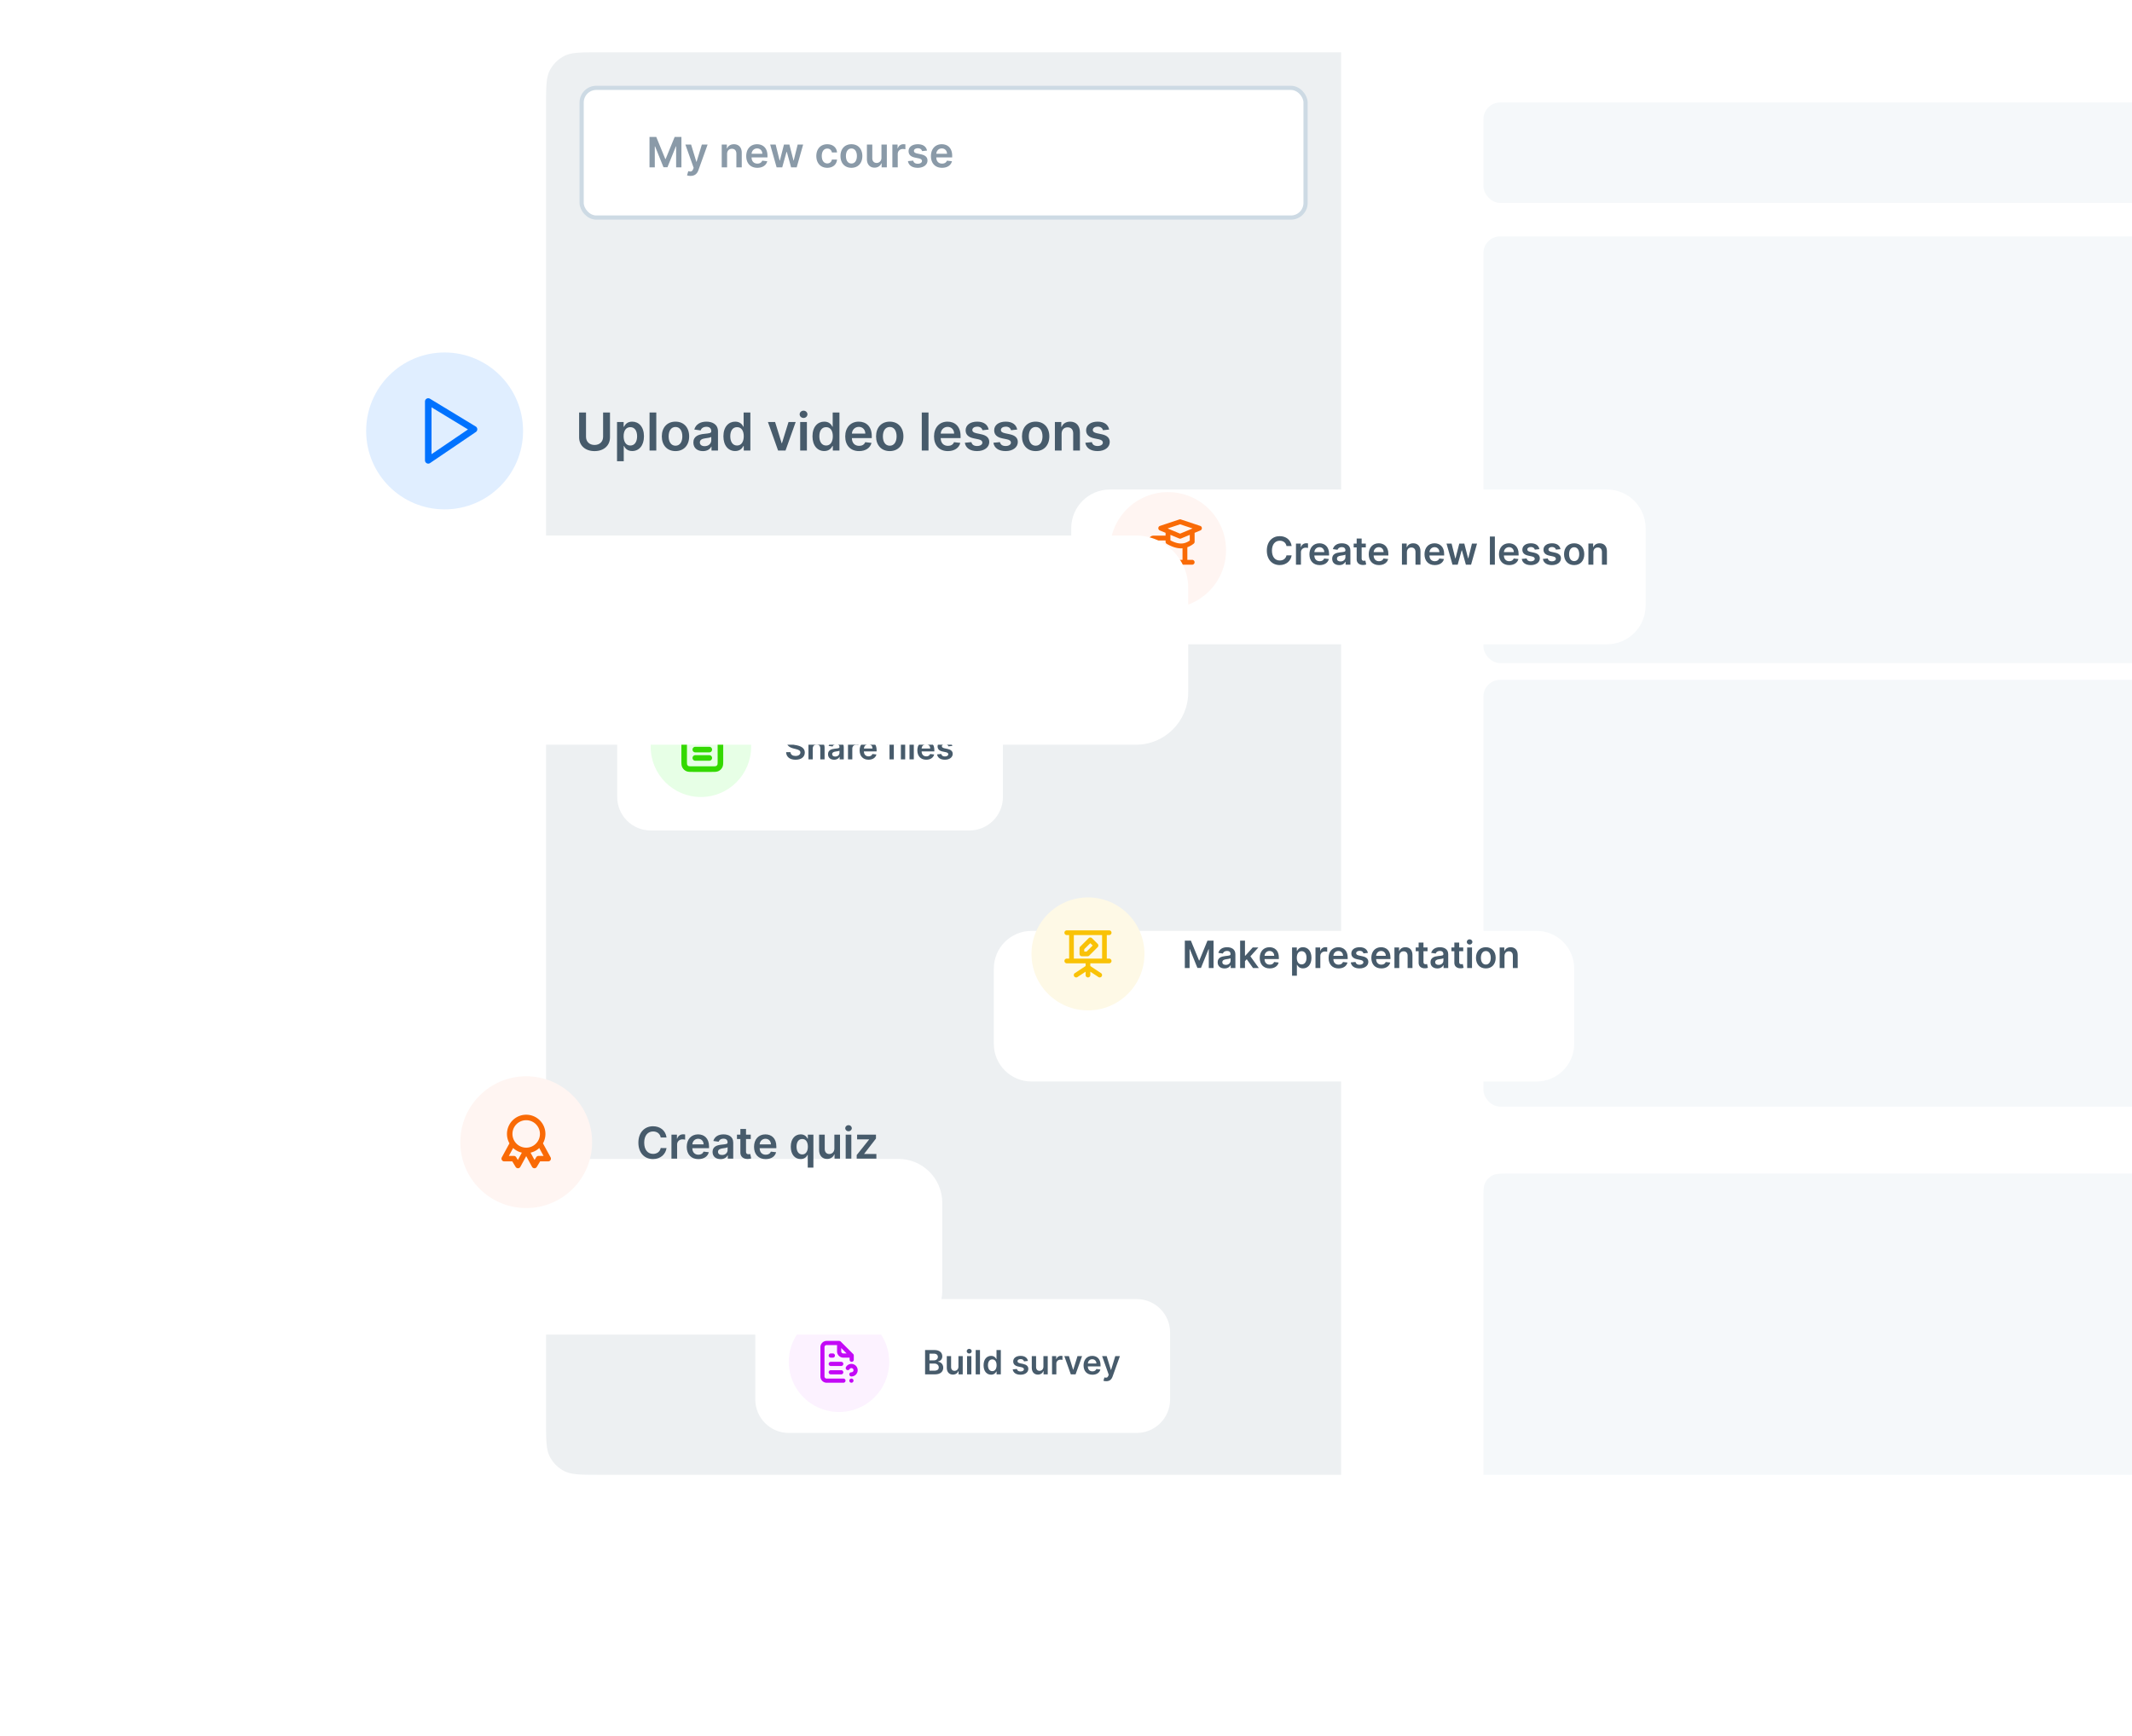 <svg xmlns="http://www.w3.org/2000/svg" width="1019" height="830" fill="none">
  <g class="Frame 233">
    <g class="bg" filter="url(#filter0_d)">
      <rect width="1180" height="680" x="261" y="25" fill="#fff" rx="16"/>
    </g>
    <rect width="680" height="48" x="709" y="49" fill="#F5F8FA" class="bg_2" rx="8"/>
    <rect width="680" height="204" x="709" y="113" fill="#F5F8FA" class="bg_3" rx="8"/>
    <rect width="680" height="204" x="709" y="325" fill="#F5F8FA" class="bg_4" rx="8"/>
    <path fill="#F5F8FA" d="M709 573.8c0-4.48 0-6.721.872-8.432a8.003 8.003 0 013.496-3.496c1.711-.872 3.952-.872 8.432-.872h654.4c4.48 0 6.72 0 8.43.872a8.001 8.001 0 013.5 3.496c.87 1.711.87 3.952.87 8.432V705H709V573.8z" class="bg_5"/>
    <path fill="#EDF0F2" d="M261 50.6c0-8.96 0-13.441 1.744-16.864a16.003 16.003 0 016.992-6.992C273.159 25 277.639 25 286.6 25H641v680H286.6c-8.961 0-13.441 0-16.864-1.744a16.005 16.005 0 01-6.992-6.992C261 692.841 261 688.361 261 679.4V50.6z" class="bg_6"/>
    <rect width="346" height="62" x="278" y="42" fill="#fff" stroke="#CDDAE4" stroke-width="2" class="bg_7" rx="7"/>
    <path fill="#8A9AA8" d="M310.435 65.454V80h2.528V69.986h.135l4.02 9.971h1.889l4.02-9.95h.135V80h2.528V65.454h-3.224l-4.318 10.54h-.171l-4.318-10.54h-3.224zm19.609 18.637c2.003 0 3.161-1.03 3.778-2.77l4.383-12.216-2.749-.014-2.521 8.239h-.114l-2.514-8.24h-2.727l3.956 11.137-.221.59c-.476 1.243-1.228 1.328-2.351 1.001l-.596 2.003c.348.142.973.27 1.676.27zm17.477-10.483c0-1.577.952-2.486 2.308-2.486 1.328 0 2.124.874 2.124 2.33V80h2.571v-6.946c.007-2.614-1.485-4.105-3.736-4.105-1.634 0-2.756.781-3.253 1.996h-.128V69.09h-2.457V80h2.571v-6.392zm14.446 6.605c2.543 0 4.29-1.243 4.744-3.14l-2.4-.269c-.348.923-1.201 1.406-2.309 1.406-1.661 0-2.762-1.093-2.784-2.961h7.6v-.789c0-3.828-2.301-5.511-4.986-5.511-3.125 0-5.163 2.294-5.163 5.66 0 3.424 2.01 5.604 5.298 5.604zm-2.742-6.697c.079-1.392 1.108-2.564 2.643-2.564 1.477 0 2.471 1.08 2.485 2.564h-5.128zM371.186 80h2.684l2.046-7.372h.149L378.11 80h2.678l3.089-10.91h-2.627l-1.89 7.629h-.106l-1.96-7.628h-2.593l-1.96 7.67h-.099l-1.918-7.67h-2.621L371.186 80zm24.206.213c2.742 0 4.489-1.626 4.673-3.942h-2.457c-.22 1.172-1.065 1.847-2.195 1.847-1.605 0-2.642-1.342-2.642-3.572 0-2.202 1.059-3.523 2.642-3.523 1.236 0 1.996.795 2.195 1.846h2.457c-.177-2.365-2.024-3.92-4.687-3.92-3.196 0-5.213 2.308-5.213 5.64 0 3.302 1.967 5.624 5.227 5.624zm11.543 0c3.196 0 5.227-2.251 5.227-5.625 0-3.38-2.031-5.64-5.227-5.64s-5.227 2.26-5.227 5.64c0 3.374 2.031 5.625 5.227 5.625zm.014-2.06c-1.768 0-2.635-1.576-2.635-3.572s.867-3.594 2.635-3.594c1.74 0 2.607 1.598 2.607 3.594 0 1.996-.867 3.572-2.607 3.572zm14.349-2.741c0 1.662-1.186 2.486-2.323 2.486-1.236 0-2.06-.874-2.06-2.259v-6.548h-2.571v6.946c0 2.62 1.492 4.105 3.637 4.105 1.633 0 2.784-.86 3.281-2.08h.114V80h2.493V69.09h-2.571v6.322zM426.512 80h2.571v-6.413c0-1.385 1.044-2.365 2.458-2.365.433 0 .973.078 1.193.149v-2.365a6.168 6.168 0 00-.923-.071c-1.25 0-2.294.71-2.692 1.974h-.114v-1.818h-2.493V80zm16.552-8.026c-.355-1.846-1.832-3.025-4.389-3.025-2.628 0-4.418 1.293-4.41 3.31-.008 1.59.973 2.642 3.068 3.075l1.861.39c1.001.22 1.47.625 1.47 1.243 0 .746-.81 1.307-2.032 1.307-1.179 0-1.946-.511-2.166-1.491l-2.507.241c.32 2.003 2.003 3.19 4.681 3.19 2.727 0 4.652-1.414 4.659-3.481-.007-1.555-1.009-2.507-3.069-2.955l-1.86-.397c-1.108-.249-1.549-.632-1.542-1.264-.007-.74.81-1.25 1.883-1.25 1.186 0 1.811.646 2.01 1.363l2.343-.256zm7.184 8.24c2.543 0 4.29-1.244 4.745-3.14l-2.401-.27c-.348.923-1.2 1.406-2.308 1.406-1.662 0-2.763-1.093-2.784-2.961h7.599v-.789c0-3.828-2.301-5.511-4.986-5.511-3.125 0-5.163 2.294-5.163 5.66 0 3.424 2.01 5.604 5.298 5.604zm-2.741-6.698c.078-1.392 1.108-2.564 2.642-2.564 1.477 0 2.471 1.08 2.486 2.564h-5.128z" class="My new course"/>
    <g class="survey 1">
      <g class="Vector" filter="url(#filter1_d)">
        <path fill="#fff" d="M543.257 619H377c-8.837 0-16 7.163-16 16v32c0 8.837 7.163 16 16 16h166.257c8.837 0 16-7.163 16-16v-32c0-8.837-7.163-16-16-16z"/>
      </g>
      <path fill="#FCF2FF" d="M401 675c13.255 0 24-10.745 24-24s-10.745-24-24-24-24 10.745-24 24 10.745 24 24 24z" class="Vector_2"/>
      <path fill="#C309F6" fill-rule="evenodd" d="M402.071 651h-5a1 1 0 000 2h5a1 1 0 000-2zm1 8h-8a1 1 0 01-1-1v-14a1 1 0 011-1h5v3a3 3 0 003 3h3v1a1 1 0 002 0v-2a.152.152 0 000-.06.848.848 0 00-.07-.27v-.09a1.065 1.065 0 00-.19-.28l-6-6a.997.997 0 00-.29-.19h-.08a.89.89 0 00-.32-.11h-6a3 3 0 00-3 3v14a3 3 0 003 3h8a1 1 0 000-2h-.05zm-1-14.59l2.58 2.59h-1.58a1 1 0 01-1-1v-1.59zm5.57 14.88a1.577 1.577 0 00-.15-.12 1.001 1.001 0 00-1.26 1.54.999.999 0 001.534-.151 1 1 0 00.096-.939 1.183 1.183 0 00-.22-.33zm-5.57-4.29h-5a1 1 0 000 2h5a1 1 0 000-2zm4.86-3a3 3 0 00-2.6 1.5 1.004 1.004 0 001.74 1 1 1 0 11.86 1.5 1 1 0 000 2 3 3 0 100-6zm-9.86-3h1a1 1 0 000-2h-1a1 1 0 000 2z" class="Vector_3" clip-rule="evenodd"/>
      <path fill="#475B6B" d="M442.148 657h4.711c2.664 0 3.971-1.358 3.971-3.171 0-1.761-1.25-2.795-2.488-2.858v-.113c1.136-.267 2.034-1.063 2.034-2.478 0-1.733-1.25-3.017-3.773-3.017h-4.455V657zm2.108-1.762v-3.409h2.324c1.301 0 2.108.796 2.108 1.835 0 .927-.636 1.574-2.165 1.574h-2.267zm0-4.926v-3.21h2.131c1.239 0 1.881.653 1.881 1.551 0 1.023-.83 1.659-1.926 1.659h-2.086z" class="Vector_4"/>
      <path fill="#475B6B" d="M458.086 653.329c0 1.33-.949 1.989-1.858 1.989-.989 0-1.648-.699-1.648-1.807v-5.239h-2.057v5.557c0 2.097 1.194 3.284 2.91 3.284 1.306 0 2.227-.687 2.625-1.664h.09V657h1.995v-8.728h-2.057v5.057z" class="Vector_5"/>
      <path fill="#475B6B" d="M462.21 657h2.057v-8.728h-2.057V657zm1.034-9.966c.653 0 1.187-.5 1.187-1.114 0-.619-.534-1.119-1.187-1.119-.659 0-1.193.5-1.193 1.119 0 .614.534 1.114 1.193 1.114z" class="Vector_6"/>
      <path fill="#475B6B" d="M468.392 645.363h-2.056V657h2.056v-11.637z" class="Vector_7"/>
      <path fill="#475B6B" d="M473.698 657.153c1.5 0 2.176-.892 2.5-1.528h.125V657h2.023v-11.637h-2.063v4.353h-.085c-.312-.631-.954-1.557-2.494-1.557-2.017 0-3.602 1.579-3.602 4.488 0 2.875 1.539 4.506 3.596 4.506zm.574-1.687c-1.358 0-2.074-1.194-2.074-2.83 0-1.625.705-2.79 2.074-2.79 1.324 0 2.051 1.097 2.051 2.79s-.738 2.83-2.051 2.83z" class="Vector_8"/>
      <path fill="#475B6B" d="M491.307 650.579c-.284-1.477-1.466-2.42-3.511-2.42-2.102 0-3.534 1.034-3.529 2.647-.005 1.273.779 2.114 2.455 2.461l1.489.312c.801.176 1.176.5 1.176.994 0 .597-.648 1.046-1.625 1.046-.943 0-1.557-.409-1.733-1.193l-2.006.193c.256 1.602 1.602 2.551 3.744 2.551 2.182 0 3.722-1.131 3.728-2.784-.006-1.244-.807-2.006-2.455-2.364l-1.489-.318c-.886-.199-1.238-.506-1.232-1.011-.006-.591.647-1 1.505-1 .949 0 1.449.517 1.608 1.091l1.875-.205z" class="Vector_9"/>
      <path fill="#475B6B" d="M498.707 653.329c0 1.33-.949 1.989-1.858 1.989-.988 0-1.648-.699-1.648-1.807v-5.239h-2.056v5.557c0 2.097 1.193 3.284 2.909 3.284 1.307 0 2.227-.687 2.625-1.664h.091V657h1.994v-8.728h-2.057v5.057z" class="Vector_10"/>
      <path fill="#475B6B" d="M502.828 657h2.057v-5.131c0-1.108.835-1.892 1.966-1.892.346 0 .778.062.954.119v-1.892a4.939 4.939 0 00-.738-.057c-1 0-1.836.569-2.154 1.58h-.091v-1.455h-1.994V657z" class="Vector_11"/>
      <path fill="#475B6B" d="M517.184 648.272h-2.188l-2.011 6.483h-.091l-2.006-6.483h-2.193l3.108 8.728h2.273l3.108-8.728z" class="Vector_12"/>
      <path fill="#475B6B" d="M522.13 657.17c2.034 0 3.432-.994 3.795-2.511l-1.92-.216c-.278.738-.96 1.125-1.847 1.125-1.329 0-2.21-.875-2.227-2.37h6.08v-.63c0-3.063-1.841-4.409-3.989-4.409-2.5 0-4.131 1.835-4.131 4.528 0 2.739 1.608 4.483 4.239 4.483zm-2.193-5.358c.062-1.114.886-2.051 2.113-2.051 1.182 0 1.978.864 1.989 2.051h-4.102z" class="Vector_13"/>
      <path fill="#475B6B" d="M528.73 660.272c1.602 0 2.528-.823 3.023-2.215l3.505-9.773-2.198-.012-2.017 6.591h-.091l-2.012-6.591h-2.182l3.165 8.91-.176.471c-.381.994-.983 1.063-1.881.801l-.477 1.603c.279.113.779.215 1.341.215z" class="Vector_14"/>
    </g>
    <g class="quiz 1">
      <g class="Vector_15" filter="url(#filter2_d)">
        <path fill="#fff" d="M429.369 504H220c-11.598 0-21 9.402-21 21v42c0 11.598 9.402 21 21 21h209.369c11.598 0 21-9.402 21-21v-42c0-11.598-9.402-21-21-21z"/>
      </g>
      <path fill="#FFF5F2" d="M251.5 577.5c17.397 0 31.5-14.103 31.5-31.5s-14.103-31.5-31.5-31.5S220 528.603 220 546s14.103 31.5 31.5 31.5z" class="Vector_16"/>
      <path fill="#F96A06" fill-rule="evenodd" d="M251.502 532.875a9.187 9.187 0 019.187 9.187 9.149 9.149 0 01-1.178 4.505l3.643 6.679a1.314 1.314 0 01-1.005 1.934l-.147.007-3.851-.001-1.586 2.646a1.314 1.314 0 01-2.184.101l-.094-.148-2.785-5.108-2.785 5.108a1.314 1.314 0 01-2.179.191l-.099-.144-1.588-2.646-3.849.001a1.313 1.313 0 01-1.216-1.808l.064-.133 3.642-6.679a9.188 9.188 0 018.01-13.692zm-6.24 15.931l-2.05 3.755 2.384.001c.403 0 .78.186 1.027.497l.098.141.788 1.314 1.911-3.501a9.157 9.157 0 01-4.158-2.207zm8.322 2.207l1.909 3.501.79-1.314c.207-.346.56-.575.954-.626l.171-.012 2.382-.001-2.048-3.755a9.162 9.162 0 01-4.158 2.207zm-2.082-15.513a6.562 6.562 0 00-.016 13.125h.032-.016a6.562 6.562 0 000-13.125z" class="Vector_17" clip-rule="evenodd"/>
      <path fill="#475B6B" d="M318.578 543.756c-.47-3.393-3.08-5.362-6.466-5.362-3.989 0-6.995 2.908-6.995 7.845 0 4.929 2.968 7.845 6.995 7.845 3.632 0 6.041-2.349 6.466-5.265l-2.789-.015c-.351 1.79-1.812 2.797-3.64 2.797-2.475 0-4.25-1.857-4.25-5.362 0-3.445 1.76-5.362 4.258-5.362 1.857 0 3.311 1.052 3.632 2.879h2.789z" class="Vector_18"/>
      <path fill="#475B6B" d="M320.93 553.874h2.699v-6.734c0-1.454 1.096-2.483 2.581-2.483.454 0 1.021.082 1.252.156v-2.483a6.442 6.442 0 00-.969-.075c-1.313 0-2.409.746-2.826 2.073h-.12v-1.909h-2.617v11.455z" class="Vector_19"/>
      <path fill="#475B6B" d="M333.793 554.098c2.671 0 4.505-1.305 4.982-3.296l-2.521-.284c-.365.97-1.26 1.477-2.423 1.477-1.745 0-2.9-1.148-2.923-3.11h7.979v-.828c0-4.019-2.416-5.786-5.234-5.786-3.282 0-5.423 2.408-5.423 5.943 0 3.595 2.111 5.884 5.563 5.884zm-2.878-7.032c.082-1.462 1.164-2.692 2.774-2.692 1.552 0 2.595 1.133 2.611 2.692h-5.385z" class="Vector_20"/>
      <path fill="#475B6B" d="M344.404 554.105c1.797 0 2.871-.842 3.363-1.804h.089v1.573h2.596v-7.666c0-3.028-2.469-3.937-4.654-3.937-2.408 0-4.258 1.073-4.855 3.161l2.521.359c.268-.784 1.029-1.455 2.348-1.455 1.254 0 1.94.642 1.94 1.768v.044c0 .776-.813.813-2.833 1.03-2.224.238-4.349.902-4.349 3.482 0 2.252 1.649 3.445 3.834 3.445zm.701-1.983c-1.126 0-1.932-.515-1.932-1.507 0-1.036.903-1.469 2.11-1.64.709-.097 2.125-.276 2.476-.559v1.349c0 1.276-1.029 2.357-2.654 2.357z" class="Vector_21"/>
      <path fill="#475B6B" d="M358.823 542.42h-2.26v-2.744h-2.7v2.744h-1.625v2.088h1.625v6.369c-.014 2.155 1.552 3.214 3.581 3.154a5.427 5.427 0 001.588-.268l-.456-2.11a3.368 3.368 0 01-.79.104c-.678 0-1.223-.239-1.223-1.328v-5.921h2.26v-2.088z" class="Vector_22"/>
      <path fill="#475B6B" d="M365.966 554.098c2.67 0 4.505-1.305 4.981-3.296l-2.52-.284c-.366.97-1.261 1.477-2.424 1.477-1.745 0-2.901-1.148-2.923-3.11h7.979v-.828c0-4.019-2.417-5.786-5.235-5.786-3.281 0-5.422 2.408-5.422 5.943 0 3.595 2.111 5.884 5.564 5.884zm-2.878-7.032c.081-1.462 1.163-2.692 2.773-2.692 1.551 0 2.595 1.133 2.611 2.692h-5.384z" class="Vector_23"/>
      <path fill="#475B6B" d="M388.771 558.17v-15.75h-2.655v1.894h-.157c-.41-.828-1.253-2.043-3.273-2.043-2.649 0-4.729 2.073-4.729 5.891 0 3.773 2.021 5.914 4.721 5.914 1.969 0 2.856-1.171 3.281-2.006h.112v6.1h2.7zm-2.648-10.023c0 2.222-.97 3.714-2.692 3.714-1.782 0-2.722-1.566-2.722-3.714 0-2.133.924-3.662 2.722-3.662 1.738 0 2.692 1.44 2.692 3.662z" class="Vector_24"/>
      <path fill="#475B6B" d="M398.79 549.056c0 1.745-1.246 2.611-2.439 2.611-1.298 0-2.163-.918-2.163-2.372v-6.876h-2.7v7.294c0 2.752 1.566 4.31 3.818 4.31 1.716 0 2.925-.902 3.446-2.185h.119v2.036h2.619v-11.455h-2.7v6.637z" class="Vector_25"/>
      <path fill="#475B6B" d="M404.201 553.874h2.698V542.42h-2.698v11.454zm1.357-13.08c.857 0 1.558-.656 1.558-1.462 0-.812-.701-1.469-1.558-1.469-.865 0-1.566.657-1.566 1.469 0 .806.701 1.462 1.566 1.462z" class="Vector_26"/>
      <path fill="#475B6B" d="M409.465 553.874h9.404v-2.237h-5.817v-.097l5.623-7.279v-1.842h-9.016v2.238h5.712v.097l-5.906 7.405v1.715z" class="Vector_27"/>
    </g>
    <g class="files 2">
      <g class="Vector_28" filter="url(#filter3_d)">
        <path fill="#fff" d="M463.35 325H311c-8.837 0-16 7.163-16 16v32c0 8.837 7.163 16 16 16h152.35c8.837 0 16-7.163 16-16v-32c0-8.837-7.163-16-16-16z"/>
      </g>
      <path fill="#E7FFE6" d="M335 381c13.255 0 24-10.745 24-24s-10.745-24-24-24-24 10.745-24 24 10.745 24 24 24z" class="Vector_29"/>
      <path fill="#34D900" d="M332.333 350.333a1.333 1.333 0 100 2.667 1.333 1.333 0 000-2.667z" class="Vector_30"/>
      <path fill="#34D900" d="M332.333 357a1.333 1.333 0 000 2.667H339a1.333 1.333 0 000-2.667h-6.667z" class="Vector_31"/>
      <path fill="#34D900" d="M331 362.334c0-.737.597-1.334 1.333-1.334H339a1.333 1.333 0 010 2.667h-6.667a1.333 1.333 0 01-1.333-1.333z" class="Vector_32"/>
      <path fill="#34D900" fill-rule="evenodd" d="M335.519 345c.253 0 .572-.001.886.074.272.065.532.173.771.319.275.169.5.395.678.574l.048.049 6.751 6.75.048.048c.179.179.405.403.574.679.146.238.254.498.319.77.076.314.075.633.074.886V363.452c0 .703 0 1.309-.041 1.808-.043.527-.138 1.052-.395 1.556a3.991 3.991 0 01-1.748 1.748c-.505.257-1.029.352-1.556.396-.499.04-1.106.04-1.809.04h-8.902c-.703 0-1.31 0-1.809-.04-.527-.044-1.051-.139-1.556-.396a3.991 3.991 0 01-1.748-1.748c-.257-.504-.352-1.029-.395-1.556-.041-.499-.041-1.105-.041-1.808v-12.903c0-.703 0-1.309.041-1.809.043-.527.138-1.051.395-1.556a4.001 4.001 0 011.748-1.748c.505-.257 1.029-.352 1.556-.395.499-.041 1.106-.041 1.809-.041h4.302zm-4.251 2.667h3.733v2.451c0 .703 0 1.31.041 1.809.043.527.138 1.051.395 1.556a4.006 4.006 0 001.748 1.748c.505.257 1.029.352 1.556.395.5.041 1.106.041 1.809.041h2.451v7.733c0 .769-.001 1.265-.032 1.643-.029.362-.079.497-.113.563a1.333 1.333 0 01-.583.582c-.066.034-.2.084-.562.114-.378.031-.874.032-1.643.032h-8.8c-.769 0-1.265-.001-1.643-.032-.362-.03-.496-.08-.562-.114a1.333 1.333 0 01-.583-.582c-.034-.066-.084-.201-.113-.563-.031-.378-.032-.874-.032-1.643v-12.8c0-.768.001-1.265.032-1.643.029-.362.079-.496.113-.562.128-.251.332-.455.583-.583.066-.033.2-.084.562-.113.378-.031.874-.032 1.643-.032zm6.4 1.886l3.448 3.447h-.515c-.768 0-1.265-.001-1.643-.032-.362-.029-.496-.079-.562-.113a1.335 1.335 0 01-.583-.583c-.033-.066-.084-.2-.113-.562-.031-.378-.032-.874-.032-1.643v-.514z" class="Vector_33" clip-rule="evenodd"/>
      <path fill="#475B6B" d="M382.471 354.562h2.028c-.04-1.966-1.716-3.358-4.193-3.358-2.443 0-4.278 1.375-4.273 3.432 0 1.67 1.188 2.631 3.103 3.125l1.323.341c1.256.318 2.086.71 2.091 1.613-.005.995-.948 1.66-2.323 1.66-1.319 0-2.341-.591-2.427-1.813h-2.073c.085 2.313 1.806 3.614 4.517 3.614 2.789 0 4.409-1.392 4.414-3.443-.005-2.017-1.67-2.938-3.42-3.353l-1.091-.272c-.955-.228-1.989-.631-1.977-1.603.005-.875.789-1.517 2.108-1.517 1.255 0 2.085.585 2.193 1.574z" class="Vector_34"/>
      <path fill="#475B6B" d="M388.455 357.886c0-1.261.784-1.989 1.887-1.989 1.079 0 1.716.688 1.716 1.864V363h2.056v-5.557c0-2.108-1.193-3.284-3.005-3.284-1.341 0-2.194.608-2.597 1.596h-.102v-4.392h-2.012V363h2.057v-5.114z" class="Vector_35"/>
      <path fill="#475B6B" d="M398.674 363.176c1.37 0 2.188-.642 2.563-1.375h.068V363h1.977v-5.841c0-2.307-1.88-3-3.545-3-1.835 0-3.244.818-3.699 2.409l1.92.273c.205-.597.785-1.108 1.79-1.108.955 0 1.477.488 1.477 1.346v.034c0 .591-.619.62-2.159.784-1.693.182-3.312.688-3.312 2.654 0 1.716 1.256 2.625 2.92 2.625zm.534-1.512c-.858 0-1.471-.392-1.471-1.147 0-.79.687-1.12 1.608-1.25.54-.074 1.619-.211 1.886-.426v1.028c0 .972-.784 1.795-2.023 1.795z" class="Vector_36"/>
      <path fill="#475B6B" d="M405.305 363h2.057v-5.131c0-1.108.836-1.892 1.966-1.892.347 0 .779.062.955.119v-1.892a4.963 4.963 0 00-.739-.057c-1 0-1.835.569-2.153 1.58h-.091v-1.455h-1.995V363z" class="Vector_37"/>
      <path fill="#475B6B" d="M415.101 363.17c2.035 0 3.432-.994 3.796-2.511l-1.921-.216c-.278.738-.96 1.125-1.846 1.125-1.33 0-2.21-.875-2.227-2.37h6.079v-.63c0-3.063-1.841-4.409-3.988-4.409-2.5 0-4.131 1.835-4.131 4.528 0 2.739 1.608 4.483 4.238 4.483zm-2.193-5.358c.063-1.114.887-2.051 2.114-2.051 1.182 0 1.977.864 1.989 2.051h-4.103z" class="Vector_38"/>
      <path fill="#475B6B" d="M429.018 354.272h-1.812v-.687c0-.682.284-1.063 1.051-1.063.324 0 .597.074.767.125l.415-1.59a5.122 5.122 0 00-1.563-.239c-1.517 0-2.727.869-2.727 2.631v.823h-1.29v1.591h1.29V363h2.057v-7.137h1.812v-1.591z" class="Vector_39"/>
      <path fill="#475B6B" d="M430.581 363h2.057v-8.728h-2.057V363zm1.034-9.966c.654 0 1.188-.5 1.188-1.114 0-.619-.534-1.119-1.188-1.119-.659 0-1.193.5-1.193 1.119 0 .614.534 1.114 1.193 1.114z" class="Vector_40"/>
      <path fill="#475B6B" d="M436.76 351.363h-2.057V363h2.057v-11.637z" class="Vector_41"/>
      <path fill="#475B6B" d="M442.692 363.17c2.034 0 3.431-.994 3.795-2.511l-1.92-.216c-.279.738-.961 1.125-1.847 1.125-1.33 0-2.21-.875-2.227-2.37h6.079v-.63c0-3.063-1.841-4.409-3.988-4.409-2.5 0-4.131 1.835-4.131 4.528 0 2.739 1.608 4.483 4.239 4.483zm-2.194-5.358c.063-1.114.887-2.051 2.114-2.051 1.182 0 1.977.864 1.989 2.051h-4.103z" class="Vector_42"/>
      <path fill="#475B6B" d="M455.163 356.579c-.284-1.477-1.466-2.42-3.511-2.42-2.103 0-3.534 1.034-3.529 2.647-.005 1.273.779 2.114 2.455 2.461l1.488.312c.802.176 1.177.5 1.177.994 0 .597-.648 1.046-1.625 1.046-.944 0-1.557-.409-1.733-1.193l-2.006.193c.256 1.602 1.602 2.551 3.744 2.551 2.182 0 3.722-1.131 3.728-2.784-.006-1.244-.807-2.006-2.455-2.364l-1.489-.318c-.886-.199-1.238-.506-1.233-1.011-.005-.591.648-1 1.506-1 .949 0 1.449.517 1.608 1.091l1.875-.205z" class="Vector_43"/>
    </g>
    <g class="presentation 2">
      <g class="Vector_44" filter="url(#filter4_d)">
        <path fill="#fff" d="M734.395 420H493c-9.941 0-18 8.059-18 18v36c0 9.941 8.059 18 18 18h241.395c9.941 0 18-8.059 18-18v-36c0-9.941-8.059-18-18-18z"/>
      </g>
      <path fill="#FEF9E6" d="M520 483c14.912 0 27-12.088 27-27s-12.088-27-27-27-27 12.088-27 27 12.088 27 27 27z" class="Vector_45"/>
      <path fill="#F9C206" fill-rule="evenodd" d="M517.086 457.125h2.723c.299.002.586-.116.799-.326l4.027-4.028a1.125 1.125 0 000-1.586l-2.722-2.7a1.126 1.126 0 00-1.587 0l-4.027 4.027a1.13 1.13 0 00-.338.788v2.7c0 .621.504 1.125 1.125 1.125zm1.125-3.375l2.914-2.88 1.125 1.125-2.903 2.88h-1.125l-.011-1.125zm11.914 4.5H529V447h1.125a1.125 1.125 0 000-2.25h-20.25a1.125 1.125 0 000 2.25H511v11.25h-1.125a1.125 1.125 0 100 2.25h9v1.294l-5.119 3.374a1.127 1.127 0 00.619 2.082c.221.002.438-.065.619-.192l3.881-2.564v1.631a1.125 1.125 0 002.25 0v-1.631l3.881 2.564c.181.127.398.194.619.192a1.126 1.126 0 00.619-2.059l-5.119-3.375V460.5h9a1.125 1.125 0 000-2.25zm-3.375 0h-13.5V447h13.5v11.25z" class="Vector_46" clip-rule="evenodd"/>
      <path fill="#475B6B" d="M566.293 449.659v13.091h2.276v-9.013h.121l3.618 8.974h1.7l3.618-8.955h.121v8.994h2.276v-13.091h-2.902l-3.886 9.485h-.154l-3.886-9.485h-2.902z" class="Vector_47"/>
      <path fill="#475B6B" d="M585.274 462.948c1.54 0 2.461-.723 2.883-1.547h.076v1.348h2.225v-6.571c0-2.595-2.117-3.375-3.989-3.375-2.065 0-3.65.921-4.161 2.711l2.16.307c.231-.672.882-1.247 2.014-1.247 1.074 0 1.661.55 1.661 1.515v.038c0 .665-.696.697-2.428.883-1.905.204-3.727.773-3.727 2.985 0 1.93 1.413 2.953 3.286 2.953zm.601-1.701c-.966 0-1.656-.441-1.656-1.291 0-.888.774-1.259 1.809-1.406.607-.083 1.822-.237 2.122-.479v1.157c0 1.093-.882 2.019-2.275 2.019z" class="Vector_48"/>
      <path fill="#475B6B" d="M592.73 462.75h2.315v-3.299l.843-.901 3.005 4.2h2.768l-4.028-5.581 3.804-4.238h-2.704l-3.529 3.944h-.159v-7.216h-2.315v13.091z" class="Vector_49"/>
      <path fill="#475B6B" d="M606.867 462.941c2.288 0 3.861-1.118 4.269-2.825l-2.16-.243c-.313.831-1.08 1.266-2.078 1.266-1.495 0-2.486-.985-2.505-2.666h6.84v-.709c0-3.446-2.071-4.961-4.488-4.961-2.812 0-4.647 2.065-4.647 5.095 0 3.081 1.809 5.043 4.769 5.043zm-2.468-6.027c.07-1.253.997-2.308 2.378-2.308 1.329 0 2.225.972 2.237 2.308h-4.615z" class="Vector_50"/>
      <path fill="#475B6B" d="M617.547 466.431h2.314v-5.228h.096c.364.716 1.125 1.719 2.812 1.719 2.314 0 4.047-1.834 4.047-5.069 0-3.272-1.783-5.05-4.053-5.05-1.732 0-2.454 1.042-2.806 1.752h-.134v-1.624h-2.276v13.5zm2.269-8.591c0-1.904.819-3.138 2.309-3.138 1.54 0 2.332 1.31 2.332 3.138 0 1.841-.805 3.184-2.332 3.184-1.478 0-2.309-1.279-2.309-3.184z" class="Vector_51"/>
      <path fill="#475B6B" d="M628.742 462.749h2.314v-5.771c0-1.247.94-2.129 2.212-2.129.39 0 .876.07 1.074.134v-2.128a5.48 5.48 0 00-.831-.064c-1.125 0-2.064.639-2.422 1.777h-.102v-1.637h-2.245v9.818z" class="Vector_52"/>
      <path fill="#475B6B" d="M639.768 462.941c2.289 0 3.861-1.118 4.27-2.825l-2.161-.243c-.313.831-1.08 1.266-2.077 1.266-1.496 0-2.486-.985-2.505-2.666h6.839v-.709c0-3.446-2.071-4.961-4.488-4.961-2.812 0-4.646 2.065-4.646 5.095 0 3.081 1.809 5.043 4.768 5.043zm-2.467-6.027c.071-1.253.998-2.308 2.378-2.308 1.33 0 2.224.972 2.238 2.308h-4.616z" class="Vector_53"/>
      <path fill="#475B6B" d="M653.796 455.527c-.319-1.662-1.649-2.724-3.95-2.724-2.366 0-3.977 1.164-3.97 2.979-.007 1.432.876 2.378 2.762 2.768l1.674.352c.901.198 1.323.562 1.323 1.118 0 .671-.728 1.176-1.828 1.176-1.061 0-1.751-.46-1.95-1.342l-2.255.217c.286 1.803 1.802 2.87 4.212 2.87 2.454 0 4.187-1.272 4.192-3.132-.005-1.4-.906-2.256-2.76-2.659l-1.675-.358c-.997-.224-1.393-.569-1.388-1.138-.005-.664.729-1.125 1.695-1.125 1.067 0 1.63.582 1.809 1.228l2.109-.23z" class="Vector_54"/>
      <path fill="#475B6B" d="M660.206 462.941c2.289 0 3.861-1.118 4.271-2.825l-2.161-.243c-.313.831-1.08 1.266-2.078 1.266-1.495 0-2.486-.985-2.506-2.666h6.84v-.709c0-3.446-2.071-4.961-4.487-4.961-2.813 0-4.647 2.065-4.647 5.095 0 3.081 1.808 5.043 4.768 5.043zm-2.467-6.027c.07-1.253.997-2.308 2.379-2.308 1.328 0 2.224.972 2.236 2.308h-4.615z" class="Vector_55"/>
      <path fill="#475B6B" d="M668.791 456.997c0-1.419.856-2.237 2.076-2.237 1.196 0 1.912.786 1.912 2.096v5.893h2.314v-6.251c.007-2.352-1.337-3.695-3.363-3.695-1.47 0-2.479.704-2.927 1.797h-.115v-1.669h-2.211v9.818h2.314v-5.752z" class="Vector_56"/>
      <path fill="#475B6B" d="M682.296 452.931h-1.937v-2.352h-2.314v2.352h-1.393v1.79h1.393v5.459c-.012 1.847 1.33 2.755 3.069 2.704a4.645 4.645 0 001.361-.23l-.39-1.809a2.873 2.873 0 01-.677.089c-.582 0-1.049-.204-1.049-1.138v-5.075h1.937v-1.79z" class="Vector_57"/>
      <path fill="#475B6B" d="M687 462.948c1.541 0 2.461-.723 2.883-1.547h.077v1.348h2.224v-6.571c0-2.595-2.115-3.375-3.988-3.375-2.065 0-3.651.921-4.162 2.711l2.16.307c.231-.672.882-1.247 2.014-1.247 1.074 0 1.662.55 1.662 1.515v.038c0 .665-.697.697-2.429.883-1.905.204-3.726.773-3.726 2.985 0 1.93 1.413 2.953 3.285 2.953zm.601-1.701c-.966 0-1.655-.441-1.655-1.291 0-.888.773-1.259 1.809-1.406.607-.083 1.821-.237 2.121-.479v1.157c0 1.093-.882 2.019-2.275 2.019z" class="Vector_58"/>
      <path fill="#475B6B" d="M699.359 452.931h-1.936v-2.352h-2.314v2.352h-1.394v1.79h1.394v5.459c-.013 1.847 1.329 2.755 3.068 2.704a4.645 4.645 0 001.361-.23l-.389-1.809a2.908 2.908 0 01-.678.089c-.581 0-1.048-.204-1.048-1.138v-5.075h1.936v-1.79z" class="Vector_59"/>
      <path fill="#475B6B" d="M701.243 462.75h2.313v-9.819h-2.313v9.819zm1.163-11.212c.734 0 1.335-.563 1.335-1.253 0-.697-.601-1.259-1.335-1.259-.742 0-1.344.562-1.344 1.259 0 .69.602 1.253 1.344 1.253z" class="Vector_60"/>
      <path fill="#475B6B" d="M710.162 462.941c2.876 0 4.705-2.026 4.705-5.062 0-3.043-1.829-5.076-4.705-5.076-2.877 0-4.705 2.033-4.705 5.076 0 3.036 1.828 5.062 4.705 5.062zm.013-1.853c-1.592 0-2.371-1.419-2.371-3.216 0-1.796.779-3.234 2.371-3.234 1.566 0 2.346 1.438 2.346 3.234 0 1.797-.78 3.216-2.346 3.216z" class="Vector_61"/>
      <path fill="#475B6B" d="M719.091 456.997c0-1.419.857-2.237 2.077-2.237 1.196 0 1.912.786 1.912 2.096v5.893h2.314v-6.251c.006-2.352-1.337-3.695-3.363-3.695-1.47 0-2.479.704-2.927 1.797h-.115v-1.669h-2.212v9.818h2.314v-5.752z" class="Vector_62"/>
    </g>
    <g class="lesson">
      <g class="Vector_63" filter="url(#filter5_d)">
        <path fill="#fff" d="M768.031 226H530.5c-10.217 0-18.5 8.283-18.5 18.5v37c0 10.217 8.283 18.5 18.5 18.5h237.531c10.217 0 18.5-8.283 18.5-18.5v-37c0-10.217-8.283-18.5-18.5-18.5z"/>
      </g>
      <path fill="#FFF5F2" d="M558.25 290.75c15.326 0 27.75-12.424 27.75-27.75s-12.424-27.75-27.75-27.75S530.5 247.674 530.5 263s12.424 27.75 27.75 27.75z" class="Vector_64"/>
      <path fill="#F96A06" fill-rule="evenodd" d="M564.252 248.279l.145.038 9.25 3.084c.968.322 1.059 1.626.207 2.102l-.128.062-2.757 1.148v4.281c0 .36-.168.7-.454.918-.979.75-1.985 1.313-3.014 1.684l-.001 6.029h2.312a1.157 1.157 0 01.135 2.305l-.135.008h-23.125a1.157 1.157 0 01-.134-2.305l.134-.008H549v-9.25a2.312 2.312 0 012.312-2.312h5.781l.001-1.35-2.757-1.148c-.942-.393-.938-1.7-.054-2.112l.133-.052 9.25-3.084c.189-.063.392-.076.586-.038zm-7.159 10.096h-5.781v9.25h13.875l.001-5.521a8.881 8.881 0 01-.712.029c-2.056 0-4.319-.721-6.799-2.134a1.158 1.158 0 01-.575-.867l-.008-.138-.001-.619zm11.563-2.699l-4.18 1.743a1.155 1.155 0 01-.745.049l-.144-.049-4.181-1.743v2.633l.213.113c1.697.871 3.217 1.33 4.552 1.391l.305.007c1.357 0 2.691-.428 4.02-1.306l.16-.111v-2.727zm-4.625-5.043l-5.954 1.984 5.954 2.481 5.954-2.481-5.954-1.984z" class="Vector_65" clip-rule="evenodd"/>
      <path fill="#475B6B" d="M617.343 261.024c-.414-2.989-2.714-4.723-5.696-4.723-3.515 0-6.163 2.562-6.163 6.911 0 4.342 2.615 6.911 6.163 6.911 3.199 0 5.321-2.069 5.696-4.638l-2.458-.013c-.308 1.577-1.596 2.464-3.206 2.464-2.181 0-3.744-1.636-3.744-4.724 0-3.035 1.55-4.724 3.751-4.724 1.636 0 2.917.927 3.199 2.536h2.458z" class="Vector_66"/>
      <path fill="#475B6B" d="M619.414 269.938h2.378v-5.932c0-1.281.966-2.188 2.273-2.188.401 0 .9.072 1.104.138v-2.188a5.77 5.77 0 00-.854-.065c-1.156 0-2.122.657-2.49 1.826h-.105v-1.682h-2.306v10.091z" class="Vector_67"/>
      <path fill="#475B6B" d="M630.744 270.134c2.353 0 3.968-1.149 4.389-2.904l-2.221-.249c-.321.854-1.11 1.301-2.134 1.301-1.538 0-2.556-1.012-2.575-2.74h7.029v-.729c0-3.541-2.129-5.098-4.612-5.098-2.89 0-4.776 2.122-4.776 5.236 0 3.166 1.859 5.183 4.9 5.183zm-2.535-6.195c.072-1.288 1.025-2.371 2.444-2.371 1.367 0 2.286.998 2.3 2.371h-4.744z" class="Vector_68"/>
      <path fill="#475B6B" d="M640.096 270.141c1.583 0 2.529-.743 2.962-1.59h.079v1.386h2.287v-6.753c0-2.668-2.175-3.469-4.1-3.469-2.122 0-3.751.946-4.277 2.785l2.221.316c.236-.69.907-1.281 2.069-1.281 1.104 0 1.709.565 1.709 1.557v.039c0 .683-.717.716-2.497.907-1.958.21-3.83.795-3.83 3.068 0 1.984 1.452 3.035 3.377 3.035zm.618-1.748c-.992 0-1.702-.453-1.702-1.327 0-.913.795-1.294 1.859-1.445.624-.085 1.872-.243 2.181-.493v1.189c0 1.124-.907 2.076-2.338 2.076z" class="Vector_69"/>
      <path fill="#475B6B" d="M652.797 259.847h-1.991v-2.418h-2.378v2.418h-1.432v1.84h1.432v5.61c-.013 1.899 1.366 2.831 3.154 2.779a4.772 4.772 0 001.399-.237l-.401-1.859c-.131.033-.4.092-.696.092-.598 0-1.078-.21-1.078-1.169v-5.216h1.991v-1.84z" class="Vector_70"/>
      <path fill="#475B6B" d="M659.089 270.134c2.352 0 3.968-1.149 4.388-2.904l-2.22-.249c-.323.854-1.111 1.301-2.136 1.301-1.536 0-2.555-1.012-2.575-2.74h7.029v-.729c0-3.541-2.129-5.098-4.611-5.098-2.891 0-4.776 2.122-4.776 5.236 0 3.166 1.859 5.183 4.901 5.183zm-2.536-6.195c.072-1.288 1.025-2.371 2.443-2.371 1.367 0 2.286.998 2.3 2.371h-4.743z" class="Vector_71"/>
      <path fill="#475B6B" d="M672.441 264.025c0-1.459.88-2.3 2.135-2.3 1.228 0 1.964.808 1.964 2.155v6.057h2.378v-6.425c.007-2.418-1.372-3.797-3.455-3.797-1.511 0-2.549.723-3.009 1.846h-.118v-1.715h-2.274v10.091h2.379v-5.912z" class="Vector_72"/>
      <path fill="#475B6B" d="M685.753 270.134c2.352 0 3.968-1.149 4.388-2.904l-2.22-.249c-.323.854-1.11 1.301-2.136 1.301-1.536 0-2.555-1.012-2.575-2.74h7.03v-.729c0-3.541-2.128-5.098-4.612-5.098-2.891 0-4.776 2.122-4.776 5.236 0 3.166 1.859 5.183 4.901 5.183zm-2.536-6.195c.072-1.288 1.025-2.371 2.443-2.371 1.367 0 2.287.998 2.3 2.371h-4.743z" class="Vector_73"/>
      <path fill="#475B6B" d="M694.222 269.938h2.484l1.892-6.819h.137l1.893 6.819h2.477l2.857-10.091h-2.431l-1.747 7.056h-.099l-1.813-7.056h-2.398l-1.813 7.095h-.092l-1.773-7.095h-2.425l2.851 10.091z" class="Vector_74"/>
      <path fill="#475B6B" d="M714.48 256.484h-2.378v13.455h2.378v-13.455z" class="Vector_75"/>
      <path fill="#475B6B" d="M721.339 270.134c2.352 0 3.967-1.149 4.388-2.904l-2.22-.249c-.323.854-1.111 1.301-2.136 1.301-1.538 0-2.555-1.012-2.575-2.74h7.029v-.729c0-3.541-2.129-5.098-4.611-5.098-2.891 0-4.776 2.122-4.776 5.236 0 3.166 1.859 5.183 4.901 5.183zm-2.537-6.195c.073-1.288 1.026-2.371 2.444-2.371 1.367 0 2.286.998 2.3 2.371h-4.744z" class="Vector_76"/>
      <path fill="#475B6B" d="M735.758 262.514c-.328-1.709-1.695-2.799-4.06-2.799-2.431 0-4.086 1.196-4.08 3.061-.006 1.472.901 2.444 2.839 2.845l1.72.361c.927.204 1.361.578 1.361 1.15 0 .69-.749 1.209-1.879 1.209-1.091 0-1.8-.473-2.004-1.38l-2.319.224c.296 1.852 1.852 2.949 4.329 2.949 2.523 0 4.303-1.307 4.31-3.219-.007-1.439-.933-2.319-2.838-2.733l-1.722-.368c-1.024-.23-1.431-.584-1.425-1.169-.006-.683.749-1.156 1.741-1.156 1.097 0 1.675.598 1.859 1.261l2.168-.236z" class="Vector_77"/>
      <path fill="#475B6B" d="M745.852 262.514c-.329-1.709-1.695-2.799-4.06-2.799-2.43 0-4.086 1.196-4.079 3.061-.007 1.472.9 2.444 2.837 2.845l1.722.361c.926.204 1.36.578 1.36 1.15 0 .69-.749 1.209-1.879 1.209-1.09 0-1.8-.473-2.004-1.38l-2.319.224c.296 1.852 1.853 2.949 4.33 2.949 2.522 0 4.302-1.307 4.309-3.219-.007-1.439-.933-2.319-2.838-2.733l-1.721-.368c-1.025-.23-1.432-.584-1.426-1.169-.006-.683.749-1.156 1.741-1.156 1.097 0 1.675.598 1.859 1.261l2.168-.236z" class="Vector_78"/>
      <path fill="#475B6B" d="M752.378 270.134c2.956 0 4.835-2.082 4.835-5.203 0-3.127-1.879-5.216-4.835-5.216s-4.835 2.089-4.835 5.216c0 3.121 1.879 5.203 4.835 5.203zm.013-1.905c-1.636 0-2.437-1.458-2.437-3.304 0-1.847.801-3.325 2.437-3.325 1.61 0 2.411 1.478 2.411 3.325 0 1.846-.801 3.304-2.411 3.304z" class="Vector_79"/>
      <path fill="#475B6B" d="M761.554 264.025c0-1.459.88-2.3 2.136-2.3 1.228 0 1.963.808 1.963 2.155v6.057h2.379v-6.425c.006-2.418-1.373-3.797-3.455-3.797-1.512 0-2.55.723-3.01 1.846h-.118v-1.715h-2.273v10.091h2.378v-5.912z" class="Vector_80"/>
    </g>
    <g class="video 1">
      <g class="Vector_81" filter="url(#filter6_d)">
        <path fill="#fff" d="M542.913 156H175c-13.807 0-25 11.193-25 25v50c0 13.807 11.193 25 25 25h367.913c13.807 0 24.999-11.193 24.999-25v-50c0-13.807-11.192-25-24.999-25z"/>
      </g>
      <path fill="#E0EEFF" d="M212.5 243.5c20.711 0 37.5-16.789 37.5-37.5s-16.789-37.5-37.5-37.5S175 185.289 175 206s16.789 37.5 37.5 37.5z" class="Vector_82"/>
      <path fill="#0072FF" fill-rule="evenodd" d="M203.125 191.937v28.125c0 1.254 1.402 1.997 2.44 1.293l21.875-14.844a1.563 1.563 0 00-.067-2.629l-21.875-13.281c-1.041-.632-2.373.118-2.373 1.336zm3.125 2.775l17.422 10.578-17.422 11.822v-22.4z" class="Vector_83" clip-rule="evenodd"/>
      <path fill="#475B6B" d="M288.254 197.193v11.603c0 2.281-1.589 3.915-4.084 3.915-2.503 0-4.083-1.634-4.083-3.915v-11.603h-3.294v11.878c0 3.906 2.93 6.579 7.377 6.579 4.43 0 7.378-2.673 7.378-6.579v-11.878h-3.294z" class="Vector_84"/>
      <path fill="#475B6B" d="M294.91 220.488h3.214v-7.262h.133c.506.994 1.563 2.388 3.906 2.388 3.214 0 5.62-2.548 5.62-7.04 0-4.546-2.477-7.014-5.629-7.014-2.405 0-3.409 1.447-3.897 2.433h-.186v-2.255h-3.161v18.75zm3.152-11.932c0-2.646 1.136-4.359 3.205-4.359 2.139 0 3.24 1.82 3.24 4.359 0 2.557-1.119 4.421-3.24 4.421-2.051 0-3.205-1.775-3.205-4.421z" class="Vector_85"/>
      <path fill="#475B6B" d="M313.675 197.193h-3.214v18.181h3.214v-18.181z" class="Vector_86"/>
      <path fill="#475B6B" d="M322.855 215.641c3.995 0 6.534-2.815 6.534-7.032 0-4.225-2.539-7.049-6.534-7.049-3.996 0-6.535 2.824-6.535 7.049 0 4.217 2.539 7.032 6.535 7.032zm.017-2.575c-2.211 0-3.294-1.971-3.294-4.466 0-2.494 1.083-4.492 3.294-4.492 2.175 0 3.258 1.998 3.258 4.492 0 2.495-1.083 4.466-3.258 4.466z" class="Vector_87"/>
      <path fill="#475B6B" d="M335.962 215.65c2.14 0 3.418-1.004 4.004-2.149h.106v1.873h3.091v-9.126c0-3.605-2.94-4.688-5.541-4.688-2.867 0-5.069 1.279-5.78 3.765l3.002.426c.319-.932 1.225-1.731 2.797-1.731 1.49 0 2.307.763 2.307 2.104v.053c0 .923-.967.968-3.373 1.225-2.645.284-5.177 1.074-5.177 4.146 0 2.681 1.963 4.102 4.564 4.102zm.835-2.362c-1.341 0-2.3-.613-2.3-1.793 0-1.234 1.075-1.749 2.512-1.953.844-.116 2.532-.329 2.949-.666v1.607c0 1.518-1.225 2.805-3.161 2.805z" class="Vector_88"/>
      <path fill="#475B6B" d="M351.382 215.614c2.344 0 3.4-1.394 3.906-2.388h.196v2.148h3.159v-18.181h-3.222v6.8h-.133c-.489-.985-1.492-2.433-3.898-2.433-3.152 0-5.628 2.469-5.628 7.014 0 4.492 2.406 7.04 5.62 7.04zm.895-2.637c-2.122 0-3.239-1.864-3.239-4.421 0-2.539 1.1-4.359 3.239-4.359 2.069 0 3.207 1.714 3.207 4.359 0 2.646-1.155 4.421-3.207 4.421z" class="Vector_89"/>
      <path fill="#475B6B" d="M380.298 201.738h-3.418l-3.143 10.129h-.142l-3.133-10.129h-3.427l4.856 13.636h3.55l4.857-13.636z" class="Vector_90"/>
      <path fill="#475B6B" d="M382.449 215.374h3.213v-13.636h-3.213v13.636zm1.616-15.571c1.02 0 1.855-.782 1.855-1.74 0-.968-.835-1.749-1.855-1.749-1.03 0-1.866.781-1.866 1.749 0 .958.836 1.74 1.866 1.74z" class="Vector_91"/>
      <path fill="#475B6B" d="M393.952 215.614c2.344 0 3.4-1.394 3.907-2.388h.195v2.148h3.161v-18.181h-3.224v6.8h-.132c-.488-.985-1.491-2.433-3.897-2.433-3.152 0-5.63 2.469-5.63 7.014 0 4.492 2.406 7.04 5.62 7.04zm.897-2.637c-2.122 0-3.24-1.864-3.24-4.421 0-2.539 1.101-4.359 3.24-4.359 2.069 0 3.205 1.714 3.205 4.359 0 2.646-1.155 4.421-3.205 4.421z" class="Vector_92"/>
      <path fill="#475B6B" d="M410.598 215.641c3.179 0 5.363-1.554 5.932-3.924l-3.002-.338c-.434 1.154-1.5 1.758-2.884 1.758-2.078 0-3.455-1.367-3.481-3.702h9.499v-.985c0-4.786-2.876-6.89-6.232-6.89-3.907 0-6.453 2.868-6.453 7.076 0 4.279 2.51 7.005 6.621 7.005zm-3.426-8.372c.097-1.74 1.384-3.205 3.303-3.205 1.845 0 3.089 1.349 3.106 3.205h-6.409z" class="Vector_93"/>
      <path fill="#475B6B" d="M425.257 215.641c3.995 0 6.534-2.815 6.534-7.032 0-4.225-2.539-7.049-6.534-7.049-3.995 0-6.534 2.824-6.534 7.049 0 4.217 2.539 7.032 6.534 7.032zm.017-2.575c-2.211 0-3.294-1.971-3.294-4.466 0-2.494 1.083-4.492 3.294-4.492 2.175 0 3.258 1.998 3.258 4.492 0 2.495-1.083 4.466-3.258 4.466z" class="Vector_94"/>
      <path fill="#475B6B" d="M443.784 197.193h-3.214v18.181h3.214v-18.181z" class="Vector_95"/>
      <path fill="#475B6B" d="M453.049 215.641c3.178 0 5.361-1.554 5.93-3.924l-3-.338c-.436 1.154-1.502 1.758-2.886 1.758-2.078 0-3.453-1.367-3.48-3.702h9.499v-.985c0-4.786-2.877-6.89-6.232-6.89-3.906 0-6.454 2.868-6.454 7.076 0 4.279 2.512 7.005 6.623 7.005zm-3.428-8.372c.099-1.74 1.386-3.205 3.303-3.205 1.847 0 3.089 1.349 3.108 3.205h-6.411z" class="Vector_96"/>
      <path fill="#475B6B" d="M472.534 205.342c-.444-2.308-2.291-3.782-5.486-3.782-3.286 0-5.522 1.616-5.514 4.137-.008 1.989 1.217 3.303 3.836 3.845l2.325.488c1.253.275 1.839.781 1.839 1.553 0 .933-1.013 1.634-2.539 1.634-1.475 0-2.433-.639-2.708-1.864l-3.135.302c.4 2.503 2.503 3.986 5.85 3.986 3.41 0 5.816-1.767 5.825-4.351-.009-1.944-1.261-3.133-3.836-3.693l-2.326-.497c-1.385-.311-1.935-.79-1.927-1.58-.008-.923 1.013-1.563 2.353-1.563 1.483 0 2.264.808 2.513 1.705l2.93-.32z" class="Vector_97"/>
      <path fill="#475B6B" d="M486.178 205.342c-.444-2.308-2.29-3.782-5.486-3.782-3.284 0-5.522 1.616-5.512 4.137-.01 1.989 1.215 3.303 3.834 3.845l2.327.488c1.251.275 1.837.781 1.837 1.553 0 .933-1.012 1.634-2.539 1.634-1.473 0-2.433-.639-2.708-1.864l-3.134.302c.4 2.503 2.503 3.986 5.851 3.986 3.408 0 5.815-1.767 5.824-4.351-.009-1.944-1.261-3.133-3.836-3.693l-2.325-.497c-1.386-.311-1.936-.79-1.927-1.58-.009-.923 1.011-1.563 2.352-1.563 1.483 0 2.264.808 2.512 1.705l2.93-.32z" class="Vector_98"/>
      <path fill="#475B6B" d="M494.995 215.641c3.994 0 6.533-2.815 6.533-7.032 0-4.225-2.539-7.049-6.533-7.049-3.995 0-6.534 2.824-6.534 7.049 0 4.217 2.539 7.032 6.534 7.032zm.017-2.575c-2.21 0-3.293-1.971-3.293-4.466 0-2.494 1.083-4.492 3.293-4.492 2.175 0 3.258 1.998 3.258 4.492 0 2.495-1.083 4.466-3.258 4.466z" class="Vector_99"/>
      <path fill="#475B6B" d="M507.398 207.384c0-1.971 1.189-3.107 2.886-3.107 1.659 0 2.653 1.092 2.653 2.912v8.185h3.214v-8.682c.009-3.267-1.855-5.132-4.669-5.132-2.042 0-3.445.977-4.067 2.495h-.16v-2.317h-3.071v13.636h3.214v-7.99z" class="Vector_100"/>
      <path fill="#475B6B" d="M530.12 205.342c-.444-2.308-2.291-3.782-5.486-3.782-3.286 0-5.524 1.616-5.514 4.137-.01 1.989 1.217 3.303 3.835 3.845l2.325.488c1.252.275 1.838.781 1.838 1.553 0 .933-1.011 1.634-2.539 1.634-1.474 0-2.431-.639-2.708-1.864l-3.133.302c.399 2.503 2.503 3.986 5.85 3.986 3.41 0 5.816-1.767 5.824-4.351-.008-1.944-1.26-3.133-3.835-3.693l-2.326-.497c-1.385-.311-1.935-.79-1.927-1.58-.008-.923 1.013-1.563 2.353-1.563 1.483 0 2.264.808 2.513 1.705l2.93-.32z" class="Vector_101"/>
    </g>
  </g>
  <defs>
    <filter id="filter0_d" width="1330" height="830" x="186" y="0" class="filter0_d" color-interpolation-filters="sRGB" filterUnits="userSpaceOnUse">
      <feFlood flood-opacity="0" result="BackgroundImageFix"/>
      <feColorMatrix in="SourceAlpha" result="hardAlpha" values="0 0 0 0 0 0 0 0 0 0 0 0 0 0 0 0 0 0 127 0"/>
      <feMorphology in="SourceAlpha" radius="25" result="effect1_dropShadow"/>
      <feOffset dy="50"/>
      <feGaussianBlur stdDeviation="50"/>
      <feComposite in2="hardAlpha" operator="out"/>
      <feColorMatrix values="0 0 0 0 0 0 0 0 0 0 0 0 0 0 0 0 0 0 0.4 0"/>
      <feBlend in2="BackgroundImageFix" result="effect1_dropShadow"/>
      <feBlend in="SourceGraphic" in2="effect1_dropShadow" result="shape"/>
    </filter>
    <filter id="filter1_d" width="206.257" height="72" x="357" y="617" class="filter1_d" color-interpolation-filters="sRGB" filterUnits="userSpaceOnUse">
      <feFlood flood-opacity="0" result="BackgroundImageFix"/>
      <feColorMatrix in="SourceAlpha" result="hardAlpha" values="0 0 0 0 0 0 0 0 0 0 0 0 0 0 0 0 0 0 127 0"/>
      <feOffset dy="2"/>
      <feGaussianBlur stdDeviation="2"/>
      <feComposite in2="hardAlpha" operator="out"/>
      <feColorMatrix values="0 0 0 0 0 0 0 0 0 0 0 0 0 0 0 0 0 0 0.4 0"/>
      <feBlend in2="BackgroundImageFix" result="effect1_dropShadow"/>
      <feBlend in="SourceGraphic" in2="effect1_dropShadow" result="shape"/>
    </filter>
    <filter id="filter2_d" width="451.369" height="284" x="99" y="454" class="filter2_d" color-interpolation-filters="sRGB" filterUnits="userSpaceOnUse">
      <feFlood flood-opacity="0" result="BackgroundImageFix"/>
      <feColorMatrix in="SourceAlpha" result="hardAlpha" values="0 0 0 0 0 0 0 0 0 0 0 0 0 0 0 0 0 0 127 0"/>
      <feOffset dy="50"/>
      <feGaussianBlur stdDeviation="50"/>
      <feComposite in2="hardAlpha" operator="out"/>
      <feColorMatrix values="0 0 0 0 0 0 0 0 0 0 0 0 0 0 0 0 0 0 0.15 0"/>
      <feBlend in2="BackgroundImageFix" result="effect1_dropShadow"/>
      <feBlend in="SourceGraphic" in2="effect1_dropShadow" result="shape"/>
    </filter>
    <filter id="filter3_d" width="216.35" height="96" x="279" y="317" class="filter3_d" color-interpolation-filters="sRGB" filterUnits="userSpaceOnUse">
      <feFlood flood-opacity="0" result="BackgroundImageFix"/>
      <feColorMatrix in="SourceAlpha" result="hardAlpha" values="0 0 0 0 0 0 0 0 0 0 0 0 0 0 0 0 0 0 127 0"/>
      <feOffset dy="8"/>
      <feGaussianBlur stdDeviation="8"/>
      <feComposite in2="hardAlpha" operator="out"/>
      <feColorMatrix values="0 0 0 0 0 0 0 0 0 0 0 0 0 0 0 0 0 0 0.25 0"/>
      <feBlend in2="BackgroundImageFix" result="effect1_dropShadow"/>
      <feBlend in="SourceGraphic" in2="effect1_dropShadow" result="shape"/>
    </filter>
    <filter id="filter4_d" width="377.395" height="172" x="425" y="395" class="filter4_d" color-interpolation-filters="sRGB" filterUnits="userSpaceOnUse">
      <feFlood flood-opacity="0" result="BackgroundImageFix"/>
      <feColorMatrix in="SourceAlpha" result="hardAlpha" values="0 0 0 0 0 0 0 0 0 0 0 0 0 0 0 0 0 0 127 0"/>
      <feOffset dy="25"/>
      <feGaussianBlur stdDeviation="25"/>
      <feComposite in2="hardAlpha" operator="out"/>
      <feColorMatrix values="0 0 0 0 0 0 0 0 0 0 0 0 0 0 0 0 0 0 0.2 0"/>
      <feBlend in2="BackgroundImageFix" result="effect1_dropShadow"/>
      <feBlend in="SourceGraphic" in2="effect1_dropShadow" result="shape"/>
    </filter>
    <filter id="filter5_d" width="306.531" height="106" x="496" y="218" class="filter5_d" color-interpolation-filters="sRGB" filterUnits="userSpaceOnUse">
      <feFlood flood-opacity="0" result="BackgroundImageFix"/>
      <feColorMatrix in="SourceAlpha" result="hardAlpha" values="0 0 0 0 0 0 0 0 0 0 0 0 0 0 0 0 0 0 127 0"/>
      <feOffset dy="8"/>
      <feGaussianBlur stdDeviation="8"/>
      <feComposite in2="hardAlpha" operator="out"/>
      <feColorMatrix values="0 0 0 0 0 0 0 0 0 0 0 0 0 0 0 0 0 0 0.25 0"/>
      <feBlend in2="BackgroundImageFix" result="effect1_dropShadow"/>
      <feBlend in="SourceGraphic" in2="effect1_dropShadow" result="shape"/>
    </filter>
    <filter id="filter6_d" width="717.912" height="400" x="0" y="106" class="filter6_d" color-interpolation-filters="sRGB" filterUnits="userSpaceOnUse">
      <feFlood flood-opacity="0" result="BackgroundImageFix"/>
      <feColorMatrix in="SourceAlpha" result="hardAlpha" values="0 0 0 0 0 0 0 0 0 0 0 0 0 0 0 0 0 0 127 0"/>
      <feOffset dy="100"/>
      <feGaussianBlur stdDeviation="75"/>
      <feComposite in2="hardAlpha" operator="out"/>
      <feColorMatrix values="0 0 0 0 0 0 0 0 0 0 0 0 0 0 0 0 0 0 0.15 0"/>
      <feBlend in2="BackgroundImageFix" result="effect1_dropShadow"/>
      <feBlend in="SourceGraphic" in2="effect1_dropShadow" result="shape"/>
    </filter>
  </defs>
</svg>
